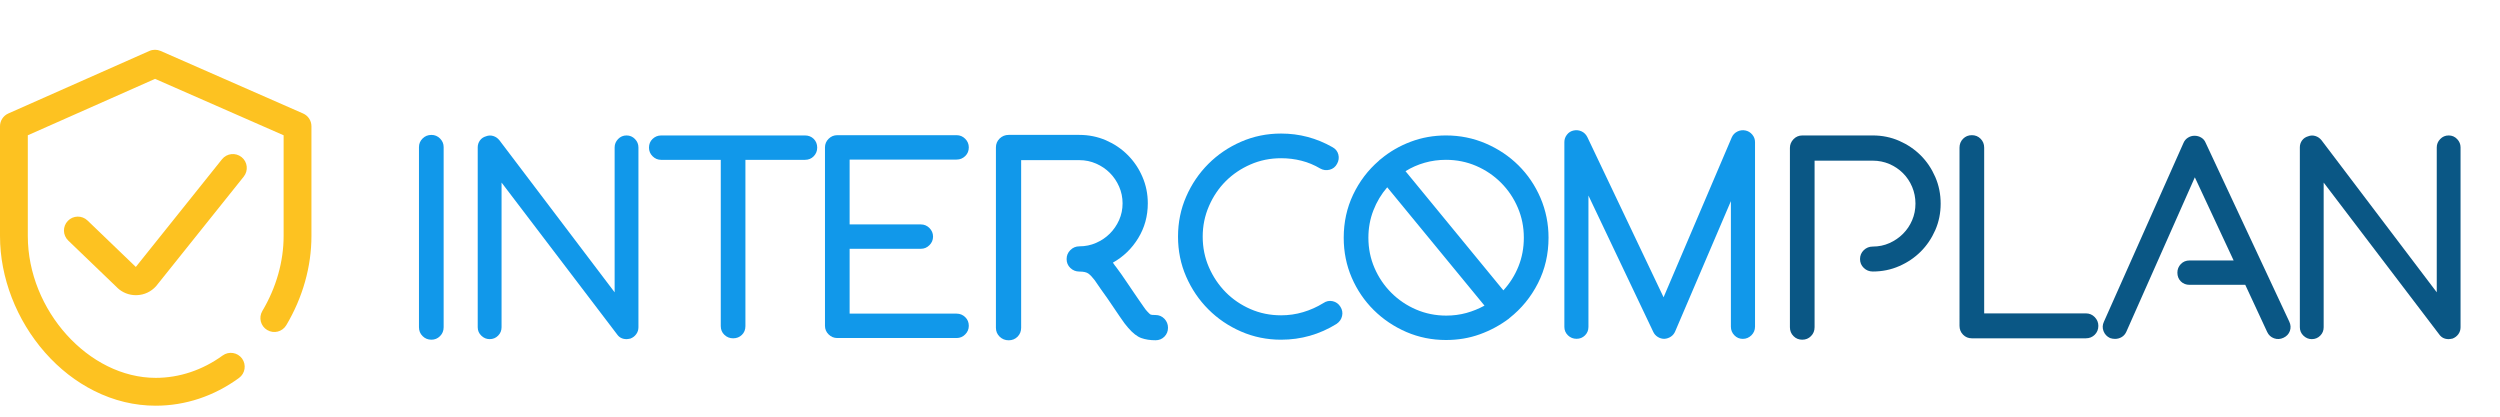 <?xml version="1.0" encoding="utf-8"?>
<!-- Generator: Adobe Illustrator 15.0.0, SVG Export Plug-In . SVG Version: 6.00 Build 0)  -->
<!DOCTYPE svg PUBLIC "-//W3C//DTD SVG 1.1//EN" "http://www.w3.org/Graphics/SVG/1.1/DTD/svg11.dtd">
<svg version="1.1" id="Layer_1" xmlns="http://www.w3.org/2000/svg" xmlns:xlink="http://www.w3.org/1999/xlink" x="0px" y="0px"
	 width="228px" height="38px" viewBox="0 0 228 38" enable-background="new 0 0 228 38" xml:space="preserve">
<path fill="#1198EA" d="M39.347,30.981c-0.319,0-0.589-0.109-0.808-0.33c-0.22-0.217-0.329-0.486-0.329-0.809V13.415
	c0-0.303,0.109-0.563,0.329-0.783c0.219-0.219,0.488-0.328,0.808-0.328c0.304,0,0.565,0.109,0.784,0.328
	c0.219,0.22,0.329,0.48,0.329,0.783v16.428c0,0.322-0.11,0.592-0.329,0.811C39.913,30.872,39.651,30.981,39.347,30.981z"/>
<path fill="#1198EA" d="M57.141,30.929c-0.372,0-0.658-0.143-0.859-0.429l-10.54-13.85v13.193c0,0.305-0.106,0.561-0.316,0.77
	c-0.21,0.213-0.468,0.316-0.771,0.316c-0.288,0-0.54-0.104-0.758-0.316c-0.22-0.209-0.329-0.465-0.329-0.77V13.44
	c0-0.235,0.067-0.445,0.202-0.631c0.135-0.186,0.319-0.312,0.556-0.379c0.219-0.086,0.438-0.094,0.658-0.026
	c0.219,0.067,0.404,0.194,0.556,0.38l10.515,13.875V13.44c0-0.286,0.104-0.538,0.314-0.758c0.212-0.219,0.469-0.329,0.772-0.329
	c0.303,0,0.56,0.11,0.771,0.329c0.211,0.22,0.314,0.472,0.314,0.758v16.403c0,0.235-0.065,0.447-0.203,0.633
	c-0.133,0.187-0.311,0.318-0.53,0.403C57.328,30.913,57.208,30.929,57.141,30.929z"/>
<path fill="#1198EA" d="M73.417,12.353c0.319,0,0.585,0.106,0.797,0.316c0.209,0.21,0.315,0.476,0.315,0.796
	c0,0.304-0.106,0.564-0.315,0.783c-0.212,0.22-0.478,0.329-0.797,0.329h-5.435v15.165c0,0.319-0.105,0.585-0.319,0.795
	c-0.213,0.211-0.48,0.317-0.805,0.317c-0.307,0-0.57-0.106-0.792-0.317c-0.222-0.21-0.332-0.476-0.332-0.795V14.578h-5.435
	c-0.303,0-0.563-0.109-0.784-0.329c-0.22-0.219-0.327-0.479-0.327-0.783c0-0.32,0.107-0.586,0.327-0.796
	c0.221-0.21,0.481-0.316,0.784-0.316L73.417,12.353L73.417,12.353z"/>
<path fill="#1198EA" d="M87.244,28.604c0.303,0,0.563,0.105,0.781,0.316c0.22,0.21,0.33,0.477,0.33,0.795
	c0,0.305-0.11,0.566-0.33,0.784c-0.218,0.22-0.479,0.329-0.781,0.329H76.362c-0.307,0-0.57-0.109-0.792-0.329
	c-0.222-0.218-0.332-0.479-0.332-0.784V13.44c0-0.303,0.11-0.564,0.332-0.783c0.222-0.219,0.485-0.328,0.792-0.328h10.882
	c0.303,0,0.563,0.109,0.781,0.328c0.22,0.219,0.33,0.48,0.33,0.783c0,0.32-0.11,0.586-0.33,0.797
	c-0.218,0.21-0.479,0.316-0.781,0.316h-9.758v5.914h6.497c0.303,0,0.563,0.109,0.781,0.328c0.221,0.221,0.33,0.479,0.33,0.783
	s-0.109,0.563-0.33,0.782c-0.218,0.221-0.479,0.33-0.781,0.33h-6.497v5.912h9.758V28.604z"/>
<path fill="#1198EA" d="M105.388,31.031c-0.489,0-0.923-0.066-1.301-0.201c-0.379-0.136-0.779-0.447-1.2-0.937
	c-0.188-0.203-0.436-0.535-0.747-0.998c-0.312-0.463-0.687-1.016-1.124-1.655c-0.236-0.337-0.45-0.64-0.646-0.909
	c-0.192-0.27-0.332-0.473-0.417-0.607l-0.102-0.15c-0.218-0.286-0.412-0.493-0.581-0.618c-0.168-0.126-0.445-0.19-0.833-0.19
	c-0.319,0-0.594-0.109-0.821-0.328c-0.229-0.219-0.341-0.488-0.341-0.809s0.112-0.595,0.341-0.82
	c0.228-0.229,0.502-0.343,0.821-0.343c0.539,0,1.049-0.104,1.528-0.315c0.481-0.211,0.898-0.492,1.251-0.846
	c0.354-0.354,0.637-0.768,0.848-1.239c0.21-0.471,0.315-0.979,0.315-1.518c0-0.539-0.105-1.049-0.315-1.528
	c-0.211-0.48-0.493-0.897-0.848-1.252c-0.353-0.354-0.77-0.636-1.251-0.847c-0.479-0.21-0.989-0.316-1.528-0.316h-5.309v15.292
	c0,0.319-0.109,0.59-0.327,0.811c-0.22,0.218-0.489,0.327-0.81,0.327c-0.321,0-0.593-0.109-0.821-0.327
	c-0.228-0.221-0.342-0.49-0.342-0.811V13.44c0-0.319,0.114-0.589,0.342-0.809c0.229-0.219,0.5-0.328,0.821-0.328h6.445
	c0.858,0,1.667,0.164,2.427,0.492c0.757,0.329,1.418,0.775,1.982,1.341c0.566,0.563,1.013,1.226,1.34,1.983
	c0.33,0.758,0.494,1.567,0.494,2.426c0,1.163-0.291,2.221-0.873,3.173c-0.581,0.952-1.351,1.696-2.311,2.235
	c0.049,0.067,0.107,0.153,0.176,0.254l0.102,0.126c0.116,0.15,0.278,0.371,0.479,0.657c0.203,0.286,0.421,0.606,0.657,0.961
	c0.151,0.22,0.312,0.454,0.479,0.707c0.17,0.253,0.334,0.493,0.493,0.72c0.16,0.229,0.303,0.436,0.43,0.62
	c0.126,0.185,0.232,0.319,0.315,0.403c0.153,0.168,0.257,0.267,0.317,0.291c0.058,0.025,0.205,0.037,0.441,0.037
	c0.319,0,0.589,0.115,0.809,0.343c0.218,0.227,0.328,0.502,0.328,0.821c0,0.318-0.11,0.59-0.328,0.81
	C105.977,30.921,105.708,31.031,105.388,31.031z"/>
<path fill="#1198EA" d="M116.835,30.981c-1.296,0-2.514-0.25-3.65-0.746c-1.139-0.496-2.132-1.17-2.982-2.022
	c-0.851-0.851-1.526-1.844-2.022-2.979c-0.498-1.137-0.745-2.355-0.745-3.653c0-1.297,0.247-2.516,0.745-3.652
	c0.496-1.138,1.172-2.131,2.022-2.982c0.851-0.851,1.844-1.524,2.982-2.021c1.137-0.496,2.354-0.746,3.65-0.746
	c1.67,0,3.228,0.413,4.679,1.238c0.285,0.152,0.467,0.376,0.543,0.671c0.074,0.294,0.036,0.577-0.115,0.846
	c-0.15,0.287-0.379,0.468-0.682,0.544c-0.303,0.075-0.592,0.038-0.859-0.113c-0.541-0.32-1.108-0.557-1.707-0.708
	c-0.596-0.152-1.217-0.228-1.857-0.228c-0.993,0-1.925,0.189-2.792,0.568c-0.869,0.38-1.622,0.889-2.263,1.529
	c-0.639,0.641-1.149,1.398-1.528,2.275c-0.38,0.877-0.568,1.803-0.568,2.779c0,0.995,0.188,1.925,0.568,2.794
	c0.379,0.867,0.89,1.624,1.528,2.273c0.641,0.648,1.394,1.162,2.263,1.541c0.867,0.379,1.799,0.567,2.792,0.567
	c0.689,0,1.361-0.095,2.01-0.29c0.649-0.193,1.26-0.467,1.834-0.82c0.268-0.186,0.557-0.244,0.858-0.178
	c0.303,0.068,0.539,0.237,0.708,0.508c0.168,0.27,0.22,0.551,0.15,0.846c-0.065,0.295-0.236,0.535-0.506,0.72
	C120.341,30.5,118.657,30.981,116.835,30.981z"/>
<path fill="#1198EA" d="M131.874,12.353c1.282,0,2.491,0.245,3.628,0.733c1.137,0.489,2.132,1.154,2.982,1.996
	c0.851,0.844,1.521,1.833,2.01,2.971c0.486,1.138,0.732,2.347,0.732,3.625c0,1.5-0.32,2.883-0.961,4.146
	c-0.642,1.264-1.509,2.324-2.604,3.184l-0.053,0.053c-0.807,0.605-1.691,1.082-2.652,1.428c-0.96,0.347-1.989,0.519-3.084,0.519
	c-1.28,0-2.484-0.245-3.613-0.731c-1.128-0.489-2.119-1.155-2.971-1.998c-0.85-0.842-1.52-1.826-2.01-2.957
	c-0.487-1.129-0.731-2.342-0.731-3.641c0-1.415,0.286-2.725,0.858-3.929c0.572-1.205,1.355-2.237,2.353-3.097l0.099-0.101
	c0.018,0,0.045-0.017,0.078-0.052c0.809-0.674,1.717-1.2,2.729-1.579C129.675,12.543,130.746,12.353,131.874,12.353z M131.9,28.783
	c0.64,0,1.25-0.081,1.832-0.24c0.58-0.16,1.133-0.384,1.654-0.67l-8.871-10.792c-0.539,0.623-0.961,1.326-1.264,2.11
	c-0.303,0.781-0.454,1.613-0.454,2.487c0,0.979,0.185,1.897,0.556,2.756c0.369,0.858,0.881,1.614,1.529,2.262
	c0.646,0.648,1.402,1.16,2.262,1.531C130.004,28.597,130.921,28.783,131.9,28.783z M137.107,26.481
	c0.588-0.641,1.047-1.367,1.377-2.186c0.328-0.816,0.49-1.689,0.49-2.617c0-0.977-0.185-1.896-0.556-2.753
	c-0.369-0.861-0.879-1.615-1.528-2.263c-0.648-0.649-1.402-1.159-2.261-1.53c-0.86-0.37-1.78-0.556-2.757-0.556
	c-0.674,0-1.321,0.088-1.945,0.266c-0.623,0.177-1.205,0.434-1.744,0.771L137.107,26.481z"/>
<path fill="#1198EA" d="M158.943,30.905c-0.303,0-0.561-0.11-0.77-0.328c-0.212-0.221-0.316-0.48-0.316-0.784v-11.45l-5.08,11.878
	c-0.086,0.203-0.217,0.363-0.393,0.481c-0.177,0.118-0.376,0.185-0.594,0.2c-0.221,0-0.421-0.059-0.607-0.176
	c-0.185-0.119-0.318-0.271-0.404-0.455l-5.913-12.436v11.979c0,0.304-0.104,0.561-0.313,0.771c-0.213,0.212-0.47,0.314-0.771,0.314
	c-0.305,0-0.564-0.104-0.784-0.314c-0.218-0.212-0.328-0.469-0.328-0.771V12.959c0-0.252,0.079-0.48,0.24-0.682
	c0.159-0.203,0.364-0.328,0.618-0.379c0.254-0.051,0.494-0.021,0.723,0.088c0.227,0.109,0.396,0.282,0.516,0.519l6.951,14.607
	l6.219-14.583c0.103-0.234,0.271-0.412,0.506-0.53c0.234-0.117,0.479-0.151,0.731-0.101c0.255,0.051,0.464,0.176,0.634,0.379
	c0.168,0.201,0.25,0.43,0.25,0.682v16.833c0,0.303-0.108,0.564-0.326,0.784C159.508,30.794,159.247,30.905,158.943,30.905z"/>
<path fill="#0A5785" d="M164.366,30.981c-0.317,0-0.585-0.109-0.802-0.33c-0.215-0.217-0.324-0.486-0.324-0.809V13.491
	c0-0.303,0.109-0.568,0.328-0.797c0.219-0.227,0.488-0.341,0.811-0.341h6.419c0.859,0,1.664,0.165,2.412,0.493
	c0.751,0.329,1.403,0.771,1.961,1.327c0.556,0.556,0.997,1.213,1.327,1.972c0.328,0.758,0.49,1.566,0.49,2.427
	c0,0.857-0.162,1.662-0.49,2.412c-0.33,0.751-0.771,1.403-1.327,1.96c-0.558,0.556-1.21,0.998-1.961,1.324
	c-0.748,0.33-1.553,0.494-2.412,0.494c-0.321,0-0.595-0.109-0.821-0.328c-0.228-0.22-0.342-0.488-0.342-0.809
	s0.114-0.59,0.342-0.811c0.228-0.219,0.5-0.328,0.821-0.328c0.54,0,1.044-0.104,1.517-0.315c0.472-0.211,0.885-0.493,1.238-0.847
	c0.354-0.354,0.633-0.767,0.834-1.238c0.203-0.472,0.303-0.978,0.303-1.517s-0.102-1.049-0.303-1.529
	c-0.203-0.479-0.482-0.896-0.838-1.25s-0.768-0.632-1.24-0.834c-0.474-0.202-0.98-0.304-1.521-0.304h-5.298v15.188
	c0,0.322-0.107,0.592-0.325,0.811C164.949,30.872,164.682,30.981,164.366,30.981z"/>
<path fill="#0A5785" d="M190.232,30.854h-10.399c-0.317,0-0.583-0.109-0.801-0.33c-0.216-0.217-0.325-0.486-0.325-0.809V13.465
	c0-0.32,0.109-0.59,0.325-0.809c0.218-0.219,0.483-0.328,0.801-0.328c0.315,0,0.583,0.109,0.799,0.328
	c0.218,0.219,0.325,0.488,0.325,0.809V28.58h9.275c0.32,0,0.59,0.114,0.81,0.342c0.218,0.228,0.328,0.492,0.328,0.796
	c0,0.32-0.11,0.59-0.328,0.809C190.822,30.745,190.553,30.854,190.232,30.854z"/>
<path fill="#0A5785" d="M208.785,29.338c0.135,0.286,0.15,0.568,0.052,0.847c-0.103,0.277-0.295,0.485-0.583,0.619
	c-0.285,0.135-0.572,0.152-0.857,0.051c-0.287-0.102-0.498-0.295-0.631-0.58l-1.998-4.299h-5.08c-0.32,0-0.586-0.104-0.797-0.314
	c-0.211-0.211-0.314-0.477-0.314-0.796c0-0.304,0.104-0.563,0.314-0.784c0.211-0.219,0.477-0.328,0.797-0.328h4.019l-3.538-7.583
	l-6.244,14.077c-0.1,0.221-0.242,0.384-0.429,0.494c-0.185,0.109-0.388,0.164-0.606,0.164c-0.15,0-0.303-0.025-0.453-0.075
	c-0.289-0.136-0.485-0.347-0.596-0.632c-0.109-0.287-0.098-0.573,0.037-0.859l7.256-16.303c0.083-0.201,0.219-0.362,0.404-0.48
	c0.186-0.117,0.386-0.176,0.605-0.176c0.219,0,0.42,0.055,0.604,0.164c0.187,0.109,0.321,0.266,0.403,0.467L208.785,29.338z"/>
<path fill="#0A5785" d="M223.316,30.929c-0.369,0-0.655-0.143-0.858-0.429l-10.54-13.85v13.193c0,0.305-0.105,0.561-0.314,0.77
	c-0.213,0.213-0.47,0.316-0.771,0.316c-0.286,0-0.539-0.104-0.76-0.316c-0.217-0.209-0.327-0.465-0.327-0.77V13.44
	c0-0.235,0.065-0.445,0.2-0.631c0.136-0.186,0.322-0.312,0.557-0.379c0.221-0.086,0.439-0.094,0.657-0.026
	c0.221,0.067,0.405,0.194,0.557,0.38l10.515,13.875V13.44c0-0.286,0.104-0.538,0.316-0.758c0.21-0.219,0.467-0.329,0.77-0.329
	c0.306,0,0.562,0.11,0.771,0.329c0.212,0.22,0.314,0.472,0.314,0.758v16.403c0,0.235-0.065,0.447-0.2,0.633
	c-0.136,0.187-0.313,0.318-0.531,0.403C223.502,30.913,223.384,30.929,223.316,30.929z"/>
<path fill="#FDC221" d="M14.204,37c-1.928,0-3.812-0.452-5.604-1.349c-1.669-0.836-3.183-2.012-4.497-3.504
	C1.498,29.185,0,25.315,0,21.531V11.513c0-0.502,0.295-0.954,0.752-1.161l12.871-5.705c0.328-0.143,0.695-0.143,1.026-0.001
	l12.997,5.706c0.459,0.203,0.757,0.656,0.757,1.16v10.016c0,2.795-0.794,5.604-2.295,8.132c-0.361,0.601-1.138,0.799-1.739,0.438
	c-0.602-0.355-0.799-1.134-0.444-1.736c1.269-2.139,1.941-4.502,1.941-6.836v-9.188L14.142,7.192L2.536,12.337v9.191
	c0,6.769,5.559,12.933,11.664,12.933c2.162,0,4.27-0.709,6.104-2.038c0.565-0.412,1.356-0.287,1.771,0.275
	c0.41,0.568,0.287,1.361-0.28,1.773C19.525,36.129,16.899,37,14.204,37z M12.496,26.918c0.671-0.026,1.287-0.317,1.738-0.819
	c0.013-0.02,0.03-0.033,0.044-0.055l7.948-9.933c0.441-0.549,0.354-1.347-0.195-1.783c-0.548-0.437-1.345-0.351-1.785,0.198
	l-7.859,9.819l-4.406-4.235c-0.508-0.486-1.31-0.471-1.793,0.035C5.7,20.65,5.717,21.451,6.223,21.937l4.468,4.295
	c0.002,0.006,0.002,0.009,0.006,0.011c0.46,0.438,1.061,0.677,1.693,0.677C12.425,26.92,12.46,26.918,12.496,26.918z"/>
</svg>
